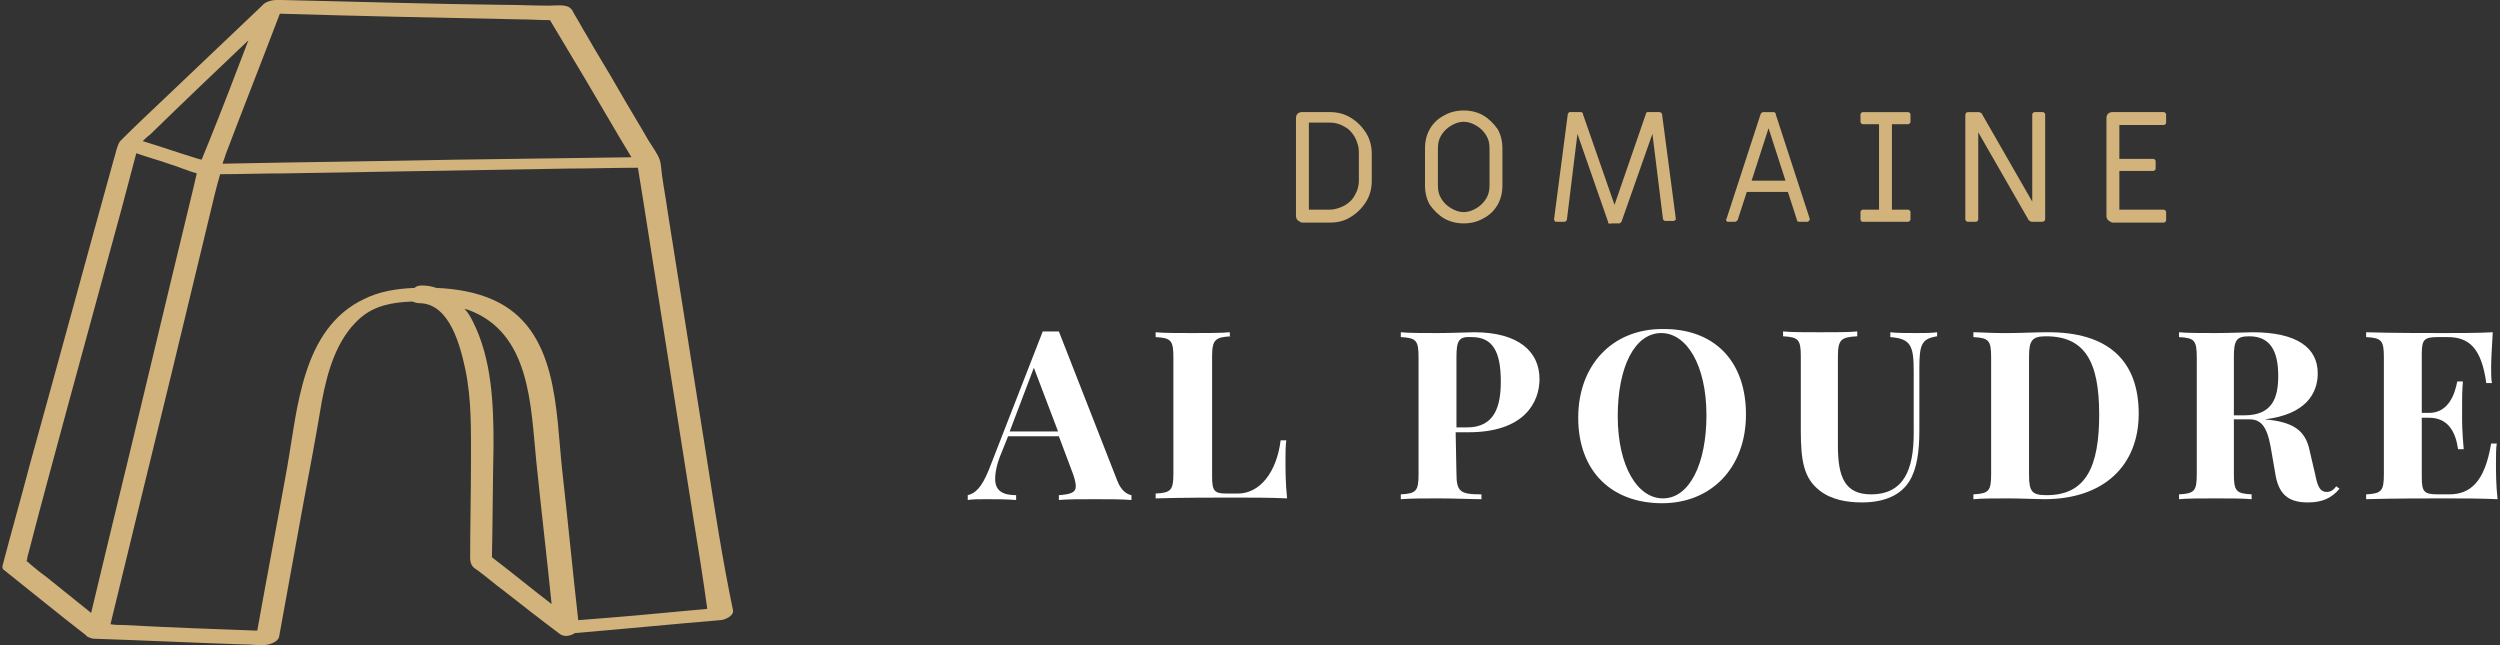 <?xml version="1.0" encoding="utf-8"?>
<!-- Generator: Adobe Illustrator 27.0.1, SVG Export Plug-In . SVG Version: 6.00 Build 0)  -->
<svg version="1.1" id="Calque_1" xmlns="http://www.w3.org/2000/svg" xmlns:xlink="http://www.w3.org/1999/xlink" x="0px" y="0px"
	 viewBox="0 0 310 80" style="enable-background:new 0 0 310 80;" xml:space="preserve">
<rect x="0" y="0" width="310" height="80" fill="#333333" stroke="none"/>
<style type="text/css">
	.st0{fill:#D2B37C;}
	.st1{fill:#FFFFFF;}
</style>
<g>
	<path class="st0" d="M87.6,56.6c-1.6-10.1-3.2-20.2-4.8-30.3c-0.2-1.5-0.5-3-0.7-4.5c-0.1-0.6-0.1-1.4-0.3-2
		c-0.3-0.8-0.9-1.6-1.4-2.4c-1.2-2.1-2.5-4.2-3.7-6.3c-1.3-2.3-2.7-4.5-4-6.8c-0.5-0.8-0.9-1.6-1.4-2.4C71.1,1.6,71,1.2,70.7,1
		c-0.5-0.5-1.9-0.3-2.6-0.3c-1.9,0-3.7-0.1-5.6-0.1C53.3,0.5,44.1,0.2,34.9,0c-0.2,0-0.4,0-0.6,0c-0.6,0-1.4,0.2-1.8,0.7
		c-4.1,3.9-8.1,7.7-12.2,11.6c-1.8,1.7-3.6,3.4-5.3,5.1c-0.2,0.2-0.3,0.4-0.4,0.7l0,0c-0.2,0.5-0.3,1.1-0.5,1.7
		C10.6,32.4,7.2,45,3.7,57.6C2.6,61.8,1.4,66,0.3,70.2c0,0.1,0,0.3,0.1,0.4c3.4,2.7,6.8,5.5,10.3,8.2c0.1,0.2,0.3,0.2,0.5,0.3
		c0.1,0,0.2,0.1,0.4,0.1c6.1,0.2,12.3,0.5,18.4,0.7c0.9,0,1.7,0.1,2.6,0.1c0.6,0,1.8-0.3,2-1c1-5.5,2-11,3-16.5
		c0.8-4.2,1.6-8.5,2.3-12.7c0.7-3.7,1.8-7.7,4.7-10.3c1.8-1.6,4-2,6.3-2.1c0.1,0,0.2,0,0.3,0c0.2,0.1,0.5,0.2,0.9,0.2
		c3.7,0.1,5,5.4,5.6,8.2c0.8,3.8,0.7,7.7,0.7,11.5c0,3.9-0.1,7.9-0.1,11.8c0,0.8,0.2,1.2,0.9,1.6c1.1,0.8,2.1,1.7,3.2,2.5
		c2.3,1.8,4.6,3.6,7,5.4c0.5,0.4,1.3,0.3,1.9-0.1c6-0.5,12-1.1,18-1.6c0.5,0,1.7-0.5,1.6-1.2C89.6,69.5,88.6,63,87.6,56.6z
		 M64.4,2.4c1.3,0,2.5,0.1,3.8,0.1c2.9,4.8,5.8,9.7,8.6,14.5c0.5,0.8,1,1.7,1.5,2.5c-7.3,0.1-14.5,0.2-21.8,0.3
		c-9.6,0.2-19.3,0.3-28.9,0.5c0.1-0.4,0.3-0.8,0.4-1.2c2.2-5.8,4.5-11.6,6.7-17.4C44.7,2,54.5,2.2,64.4,2.4z M30.8,5
		c-1.6,4.2-3.2,8.4-4.9,12.6c-0.3,0.7-0.6,1.5-0.9,2.2c-0.1,0-0.3-0.1-0.4-0.1c-2.3-0.7-4.6-1.5-6.9-2.2c0.3-0.3,0.6-0.6,0.9-0.8
		C22.7,12.7,26.8,8.8,30.8,5z M3.2,69.6C3,69.5,3.1,69.5,3.2,69.6L3.2,69.6z M3.2,69.7C3.2,69.7,3.2,69.8,3.2,69.7
		C3.2,69.8,3.2,69.7,3.2,69.7z M3.8,70c-0.1-0.1-0.4-0.4-0.5-0.4c0.1-0.3,0.1-0.7,0.2-0.9c1.6-6.2,3.3-12.4,5-18.7
		c2.2-8.1,4.4-16.1,6.6-24.2c0.6-2.3,1.2-4.5,1.8-6.8c1.4,0.5,2.9,0.9,4.3,1.4c1,0.3,2.1,0.8,3.2,1.1c-0.3,1.3-0.6,2.6-0.9,3.8
		C20.2,38.9,17,52.5,13.7,66c-0.8,3.3-1.6,6.7-2.4,10c-1.9-1.5-3.7-3-5.6-4.5C5,71,4.4,70.5,3.8,70z M35.6,58
		c-1.2,6.7-2.5,13.5-3.7,20.2c-5.5-0.2-11.1-0.4-16.6-0.7c-0.5,0-1.1,0-1.6-0.1c2.5-10.3,5-20.6,7.5-30.8c1.6-6.6,3.2-13.3,4.8-19.9
		c0.4-1.7,0.8-3.4,1.3-5.1c2.6,0,5.3-0.1,7.9-0.1c11.8-0.2,23.6-0.4,35.3-0.6c2.9,0,5.7-0.1,8.6-0.1c0.2,1.2,0.4,2.5,0.6,3.7
		c2.1,13.3,4.2,26.6,6.3,39.9c0.6,3.7,1.2,7.4,1.7,11.1c-5.3,0.5-10.7,1-16,1.4c-0.7-6.2-1.3-12.5-2-18.7c-0.8-7.4-0.5-17.4-8.5-21
		c-2.2-1-4.7-1.4-7.1-1.5c-0.6-0.2-1.1-0.3-1.8-0.3c-0.4,0-0.7,0.1-0.9,0.3c-2.2,0.1-4.3,0.4-6.3,1.4C37.4,40.8,36.9,50.7,35.6,58z
		 M61,69.1c0.1-4.6,0.1-9.3,0.2-13.9c0-5.1-0.2-10.7-2.6-15.4c-0.3-0.6-0.6-1.1-1-1.5c0.1,0,0.3,0.1,0.4,0.1
		c7.8,2.8,7.8,11.9,8.5,18.8c0.6,5.9,1.3,11.8,1.9,17.7C65.9,73,63.5,71,61,69.1z"/>
	<g>
		<g>
			<g>
				<path class="st1" d="M138.5,59.5c0.5,1.4,1.3,1.8,1.8,1.9V62c-1.2-0.1-2.9-0.1-4.5-0.1c-1.8,0-3.5,0-4.5,0.1v-0.6
					c1.4-0.1,2.1-0.3,2.1-1.1c0-0.3-0.1-0.8-0.3-1.4l-1.8-4.8H125l-0.8,2c-0.6,1.4-0.8,2.5-0.8,3.3c0,1.5,1,2,2.6,2V62
					c-1.3-0.1-2.4-0.1-3.7-0.1c-0.9,0-1.7,0-2.3,0.1v-0.6c0.9-0.2,1.7-0.9,2.6-3.1l6.7-17.2c0.3,0,0.7,0,1,0s0.7,0,1,0L138.5,59.5z
					 M128.2,45.6l-3,7.9h6L128.2,45.6z"/>
				<path class="st1" d="M152.7,41.7c-2,0.1-2.4,0.4-2.4,2.5v14.9c0,1.8,0.3,2.1,1.8,2.1h1.4c2.7,0,4.8-2.6,5.3-6.6h0.7
					c-0.1,0.7-0.1,1.6-0.1,2.6c0,0.9,0,2.8,0.2,4.6c-2-0.1-4.7-0.1-6.7-0.1s-6.4,0-9.6,0.1v-0.6c1.9-0.1,2.2-0.4,2.2-2.5V44.3
					c0-2.1-0.3-2.4-2.2-2.5v-0.6c1,0.1,2.8,0.1,4.6,0.1c1.7,0,3.5,0,4.6-0.1v0.5H152.7z"/>
				<path class="st1" d="M180.6,58.7c0,2.3,0.5,2.6,3.1,2.6v0.6c-1.2,0-3.3-0.1-5.3-0.1c-1.7,0-3.4,0-4.7,0.1v-0.6
					c1.9-0.1,2.2-0.4,2.2-2.5V44.3c0-2.1-0.3-2.4-2.2-2.5v-0.6c1,0.1,2.8,0.1,4.5,0.1c1.9,0,3.9-0.1,4.6-0.1c5.5,0,8.1,2.4,8.1,5.8
					c0,2.8-1.8,6.6-8.8,6.6h-1.6L180.6,58.7L180.6,58.7z M180.6,44.3V53h1.3c3.5,0,4.2-2.7,4.2-5.7c0-3.7-1-5.5-3.6-5.5
					C180.9,41.7,180.6,42.2,180.6,44.3z"/>
				<path class="st1" d="M216.5,51.4c0,6.6-4.3,11-10.4,11c-6.2,0-10.4-3.9-10.4-10.6c0-6.6,4.3-11,10.4-11
					C212.4,40.7,216.5,44.6,216.5,51.4z M200.6,51.6c0,6.3,2.5,10.2,5.6,10.2c3.3,0,5.4-4.3,5.4-10.3c0-6.3-2.5-10.2-5.6-10.2
					C202.7,41.3,200.6,45.5,200.6,51.6z"/>
				<path class="st1" d="M240.2,41.7c-1.9,0.3-2.2,1-2.2,3.9v7.8c0,2.6-0.3,4.7-1.2,6.2c-1,1.7-3,2.7-5.9,2.7
					c-1.8,0-3.8-0.3-5.3-1.5c-1.9-1.5-2.3-3.6-2.3-7.4v-9.2c0-2.1-0.3-2.4-2.2-2.5v-0.6c1,0.1,2.8,0.1,4.6,0.1s3.6,0,4.6-0.1v0.6
					c-2,0.1-2.4,0.4-2.4,2.5v11.1c0,3.9,0.9,6,4.1,6c4.1,0,5.3-3.1,5.3-7.6V46c0-3.2-0.4-4-2.9-4.2v-0.6c0.8,0.1,2.1,0.1,3.2,0.1
					c0.9,0,1.9,0,2.6-0.1L240.2,41.7L240.2,41.7z"/>
				<path class="st1" d="M265.2,51.3c0,6.4-4.3,10.6-11.7,10.6c-0.9,0-3-0.1-4.3-0.1c-1.7,0-3.5,0-4.5,0.1v-0.6
					c1.9-0.1,2.2-0.4,2.2-2.5V44.3c0-2.1-0.3-2.4-2.2-2.5v-0.6c0.8,0,2.2,0.1,3.5,0.1c0.3,0,0.6,0,0.9,0c1.4,0,3.4-0.1,4.6-0.1
					C261.5,41.1,265.2,44.8,265.2,51.3z M251.6,44.2v14.7c0,2.1,0.4,2.5,2.2,2.5c4.9,0,6.5-3.6,6.5-10c0-6.6-1.8-9.7-6.6-9.7
					C252,41.7,251.6,42.2,251.6,44.2z"/>
				<path class="st1" d="M290.1,60.6c-1,1.2-2.2,1.7-3.9,1.7c-2.1,0-3.5-0.7-4-3.2l-0.5-2.9c-0.4-2.5-0.9-4.2-2.7-4.2h-2v6.8
					c0,2.1,0.3,2.4,2.2,2.5v0.6c-1.1-0.1-2.8-0.1-4.4-0.1c-1.9,0-3.6,0-4.6,0.1v-0.6c1.9-0.1,2.2-0.4,2.2-2.5V44.3
					c0-2.1-0.3-2.4-2.2-2.5v-0.6c1,0.1,2.8,0.1,4.5,0.1c1.9,0,3.9-0.1,4.6-0.1c5.5,0,8.1,1.9,8.1,5.1c0,2.4-1.4,5.1-6.6,5.7l0,0
					c3.6,0.3,5.1,1.4,5.6,3.9l0.7,3c0.3,1.6,0.7,2.1,1.4,2.1c0.5,0,0.8-0.2,1.2-0.7L290.1,60.6z M277,44.3v7.2h1.3
					c3.5,0,4.2-2.2,4.2-4.9c0-3.1-1-4.9-3.6-4.9C277.3,41.7,277,42.2,277,44.3z"/>
				<path class="st1" d="M309.7,61.9c-2-0.1-4.7-0.1-6.7-0.1s-6.4,0-9.6,0.1v-0.6c1.9-0.1,2.2-0.4,2.2-2.5V44.3
					c0-2.1-0.3-2.4-2.2-2.5v-0.6c3.2,0.1,7.6,0.1,9.6,0.1c1.8,0,4.3,0,6.1-0.1c-0.1,1.7-0.2,3.5-0.2,4.3s0,1.5,0.1,2h-0.7
					c-0.6-4.3-2.1-5.7-4.8-5.7h-1.2c-1.7,0-2,0.3-2,2.1v7.3h0.9c2.4,0,3.2-2.3,3.5-3.9h0.7c-0.1,1.2-0.1,2.1-0.1,2.8
					c0,0.5,0,1,0,1.4c0,1,0,1.9,0.2,4.2h-0.7c-0.3-2.1-1.2-3.9-3.6-3.9h-0.9v7.4c0,1.8,0.3,2.1,2,2.1h1.4c2.6,0,4.4-1.5,5.2-6.3h0.7
					c-0.1,0.6-0.1,1.5-0.1,2.5C309.5,58.4,309.5,60.2,309.7,61.9z"/>
			</g>
		</g>
		<g>
			<g>
				<path class="st0" d="M160.9,27.3c-0.1-0.1-0.2-0.3-0.2-0.5V14.6c0-0.2,0.1-0.4,0.2-0.5c0.1-0.1,0.3-0.2,0.5-0.2h3.5
					c0.9,0,1.8,0.2,2.6,0.7s1.4,1.1,1.9,1.9s0.7,1.7,0.7,2.6v3.3c0,0.9-0.2,1.8-0.7,2.6c-0.5,0.8-1.1,1.4-1.9,1.9
					c-0.8,0.5-1.6,0.7-2.6,0.7h-3.5C161.2,27.5,161,27.4,160.9,27.3z M164.9,26c0.6,0,1.2-0.2,1.8-0.5c0.5-0.3,1-0.7,1.3-1.3
					c0.3-0.5,0.5-1.1,0.5-1.8v-3.6c0-0.6-0.2-1.2-0.5-1.8c-0.3-0.5-0.7-1-1.3-1.3c-0.5-0.3-1.1-0.5-1.8-0.5h-2.6V26H164.9z"/>
				<path class="st0" d="M179.1,27.1c-0.7-0.4-1.3-1-1.8-1.7c-0.4-0.7-0.6-1.5-0.6-2.4v-4.6c0-0.9,0.2-1.7,0.6-2.4
					c0.4-0.7,1-1.3,1.8-1.7c0.7-0.4,1.5-0.6,2.4-0.6s1.7,0.2,2.4,0.6c0.7,0.4,1.3,1,1.8,1.7c0.4,0.7,0.6,1.5,0.6,2.4V23
					c0,0.9-0.2,1.7-0.6,2.4c-0.4,0.7-1,1.3-1.8,1.7c-0.7,0.4-1.5,0.6-2.4,0.6S179.8,27.5,179.1,27.1z M183.1,25.8
					c0.5-0.3,0.9-0.7,1.2-1.2s0.4-1,0.4-1.6v-4.6c0-0.6-0.1-1.1-0.4-1.6c-0.3-0.5-0.7-0.9-1.2-1.2s-1-0.5-1.6-0.5s-1.1,0.2-1.6,0.5
					s-0.9,0.7-1.2,1.2s-0.4,1-0.4,1.6V23c0,0.6,0.1,1.1,0.4,1.6c0.3,0.5,0.7,0.9,1.2,1.2c0.5,0.3,1,0.5,1.6,0.5
					C182.1,26.3,182.6,26.1,183.1,25.8z"/>
				<path class="st0" d="M199.5,27.7c-0.1,0-0.1-0.1-0.1-0.2l-3.8-10.9l-1.3,10.6c0,0.1-0.1,0.2-0.1,0.2c-0.1,0.1-0.2,0.1-0.3,0.1
					H193c-0.1,0-0.2,0-0.2-0.1c-0.1-0.1-0.1-0.2-0.1-0.2l1.7-13c0-0.1,0-0.1,0.1-0.2s0.1-0.1,0.1-0.1h1.4c0.1,0,0.2,0,0.2,0.1
					c0.1,0,0.1,0.1,0.1,0.2l3.9,11.2l3.9-11.3c0-0.1,0.1-0.2,0.2-0.2h1.4c0.1,0,0.2,0,0.3,0.1s0.1,0.1,0.1,0.2l1.7,12.9l0,0
					c0,0.1,0,0.2-0.1,0.2c-0.1,0.1-0.1,0.1-0.2,0.1h-0.9c-0.1,0-0.2,0-0.3-0.1s-0.1-0.1-0.1-0.2l-1.3-10.5l-3.8,10.8
					c0,0.1-0.1,0.1-0.1,0.2c-0.1,0-0.1,0.1-0.2,0.1h-1C199.6,27.8,199.6,27.7,199.5,27.7z"/>
				<path class="st0" d="M214.1,27.4c-0.1-0.1-0.1-0.2,0-0.3l4.2-12.9c0-0.1,0.1-0.1,0.1-0.2c0.1,0,0.1-0.1,0.2-0.1h1.3
					c0.1,0,0.2,0,0.2,0.1c0.1,0,0.1,0.1,0.1,0.2l4.2,12.9v0.1c0,0.1,0,0.1-0.1,0.2s-0.1,0.1-0.2,0.1h-1c-0.1,0-0.2,0-0.2-0.1
					c-0.1,0-0.1-0.1-0.1-0.2l-1.1-3.4h-5.1l-1.1,3.4c0,0.1-0.1,0.1-0.1,0.2c-0.1,0-0.2,0.1-0.2,0.1h-1
					C214.2,27.5,214.1,27.5,214.1,27.4z M221.4,22.4l-2.1-6.5l-2.1,6.5H221.4z"/>
				<path class="st0" d="M230.8,27.4c-0.1-0.1-0.1-0.1-0.1-0.2v-0.9c0-0.1,0-0.1,0.1-0.2s0.1-0.1,0.2-0.1h2V15.4h-2
					c-0.1,0-0.1,0-0.2-0.1c-0.1-0.1-0.1-0.1-0.1-0.2v-0.9c0-0.1,0-0.1,0.1-0.2c0.1-0.1,0.1-0.1,0.2-0.1h5.6c0.1,0,0.1,0,0.2,0.1
					c0.1,0.1,0.1,0.1,0.1,0.2v0.9c0,0.1,0,0.1-0.1,0.2c-0.1,0.1-0.1,0.1-0.2,0.1h-2V26h2c0.1,0,0.1,0,0.2,0.1
					c0.1,0.1,0.1,0.1,0.1,0.2v0.9c0,0.1,0,0.1-0.1,0.2s-0.1,0.1-0.2,0.1H231C230.9,27.5,230.8,27.5,230.8,27.4z"/>
				<path class="st0" d="M243.8,27.4c-0.1-0.1-0.1-0.1-0.1-0.2V14.3c0-0.1,0-0.2,0.1-0.3s0.2-0.1,0.3-0.1h1.2c0.1,0,0.2,0,0.3,0.1
					c0.1,0,0.2,0.1,0.2,0.2L252,25V14.2c0-0.1,0-0.1,0.1-0.2c0.1-0.1,0.1-0.1,0.2-0.1h1c0.1,0,0.1,0,0.2,0.1
					c0.1,0.1,0.1,0.1,0.1,0.2v12.9c0,0.1,0,0.2-0.1,0.3c-0.1,0.1-0.2,0.1-0.3,0.1H252c-0.1,0-0.2,0-0.3-0.1s-0.2-0.1-0.2-0.2
					l-6.2-10.8v10.8c0,0.1,0,0.1-0.1,0.2s-0.1,0.1-0.2,0.1h-1C244,27.5,243.9,27.5,243.8,27.4z"/>
				<path class="st0" d="M261.4,27.3c-0.1-0.1-0.2-0.3-0.2-0.5V14.6c0-0.2,0.1-0.4,0.2-0.5s0.3-0.2,0.5-0.2h6.4c0.1,0,0.1,0,0.2,0.1
					s0.1,0.1,0.1,0.2v1c0,0.1,0,0.1-0.1,0.2c-0.1,0.1-0.1,0.1-0.2,0.1h-5.5v4.2h4.2c0.1,0,0.1,0,0.2,0.1s0.1,0.1,0.1,0.2v0.9
					c0,0.1,0,0.1-0.1,0.2s-0.1,0.1-0.2,0.1h-4.2V26h5.5c0.1,0,0.1,0,0.2,0.1s0.1,0.1,0.1,0.2v1c0,0.1,0,0.1-0.1,0.2
					s-0.1,0.1-0.2,0.1h-6.4C261.7,27.5,261.5,27.4,261.4,27.3z"/>
			</g>
		</g>
	</g>
</g>
</svg>

